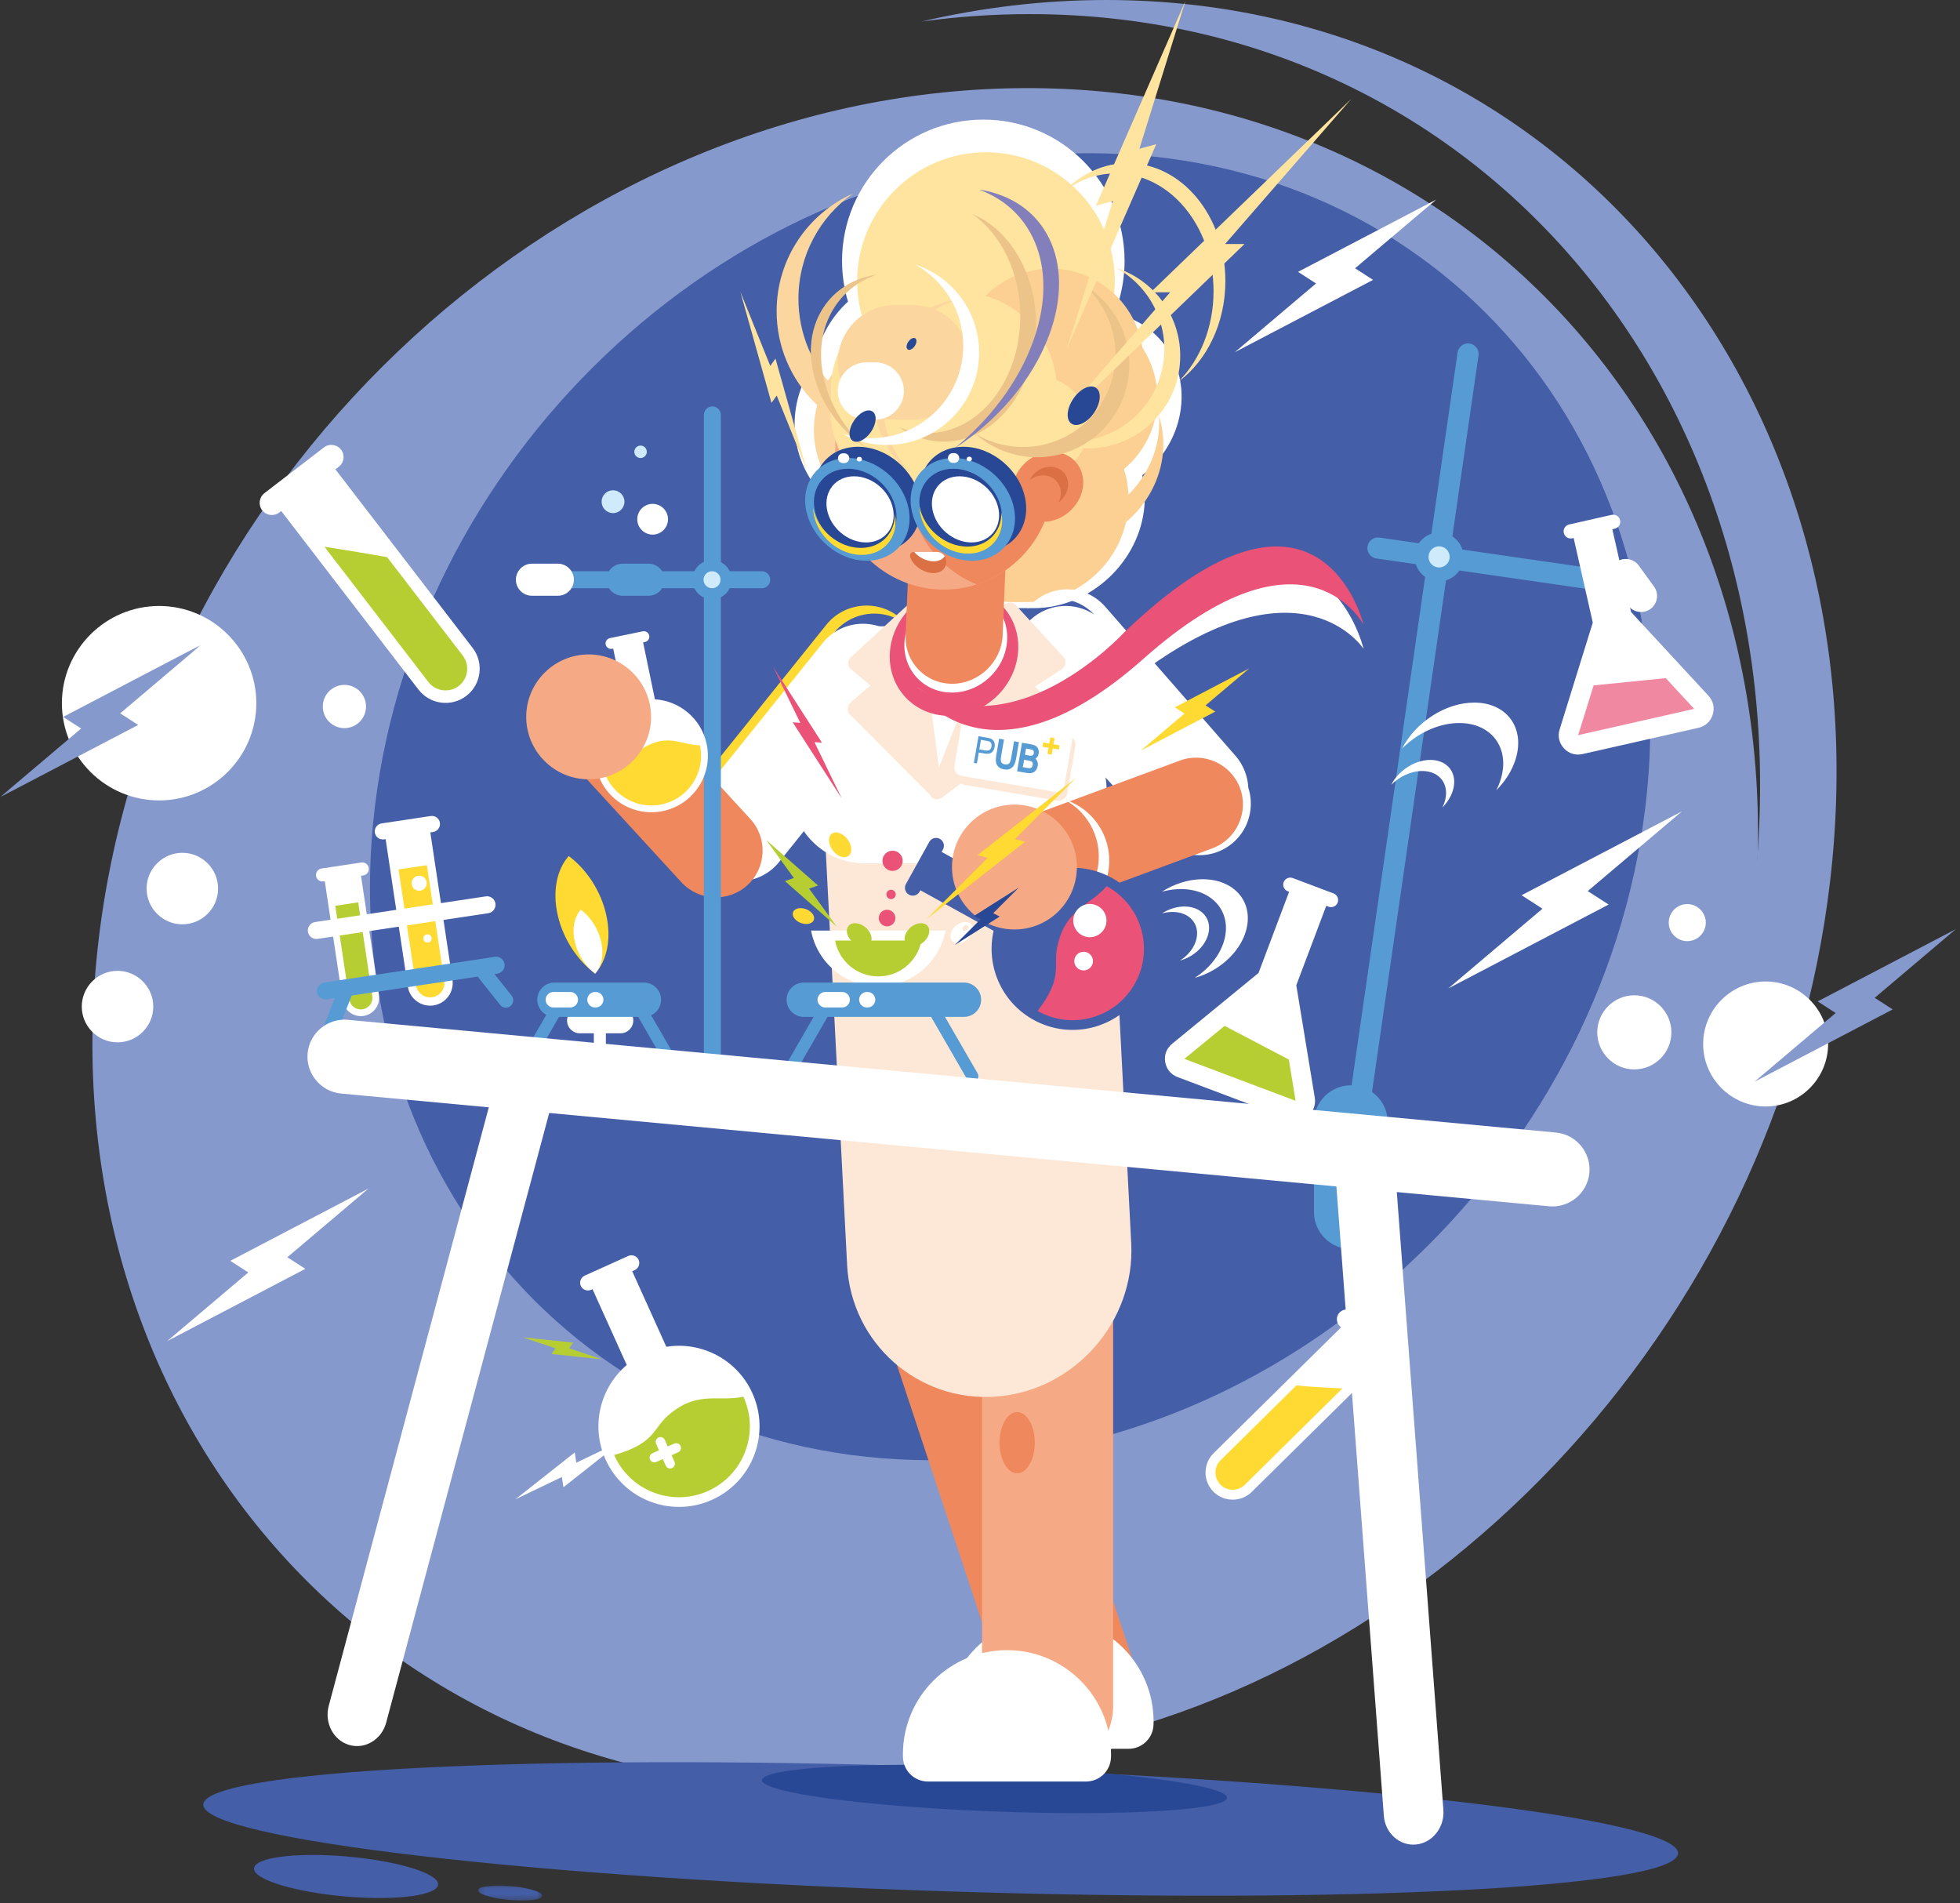<?xml version="1.0" encoding="UTF-8"?>
<svg width="344px" height="334px" viewBox="0 0 344 334" version="1.1" xmlns="http://www.w3.org/2000/svg" xmlns:xlink="http://www.w3.org/1999/xlink">
    <rect x="0" y="0" width="344" height="334" fill="#333333" stroke="none"/>
    <!-- Generator: Sketch 59.1 (86144) - https://sketch.com -->
    <title>Group 361</title>
    <desc>Created with Sketch.</desc>
    <defs>
        <polygon id="path-1" points="0.209 0.064 11.48 0.064 11.48 2.7 0.209 2.7"></polygon>
        <polygon id="path-3" points="0 0.105 35.336 0.105 35.336 26.881 0 26.881"></polygon>
    </defs>
    <g id="Page-1" stroke="none" stroke-width="1" fill="none" fill-rule="evenodd">
        <g id="Desktop-HD-Copy-5" transform="translate(-769, -364)">
            <g id="Group-361" transform="translate(769, 364)">
                <path d="M180.357,15.462 C100.255,15.462 27.271,82.256 17.343,164.649 C7.416,247.044 64.304,313.837 144.408,313.837 C224.51,313.837 297.495,247.044 307.421,164.649 C317.349,82.256 260.46,15.462 180.357,15.462" id="Fill-1" fill="#8699CC"></path>
                <path d="M165.098,310.049 C236.574,312.397 294.517,319.187 294.517,325.214 C294.517,331.24 236.574,334.224 165.098,331.876 C93.622,329.527 35.679,322.738 35.679,316.711 C35.679,310.684 93.622,307.702 165.098,310.049" id="Fill-3" fill="#445EA7"></path>
                <path d="M60.736,325.78 C69.661,326.539 76.896,328.728 76.896,330.671 C76.896,332.615 69.661,333.577 60.736,332.82 C51.811,332.063 44.577,329.873 44.577,327.929 C44.577,325.985 51.811,325.023 60.736,325.78" id="Fill-5" fill="#445EA7"></path>
                <g id="Group-9" transform="translate(83.7, 330.822)">
                    <mask id="mask-2" fill="white">
                        <use xlink:href="#path-1"></use>
                    </mask>
                    <g id="Clip-8"></g>
                    <path d="M5.843,0.154 C8.957,0.419 11.48,1.183 11.48,1.86 C11.48,2.539 8.957,2.874 5.843,2.61 C2.732,2.345 0.209,1.582 0.209,0.905 C0.209,0.227 2.732,-0.109 5.843,0.154" id="Fill-7" fill="#445EA7" mask="url(#mask-2)"></path>
                </g>
                <path d="M174.547,309.993 C197.082,310.843 215.352,313.301 215.352,315.483 C215.352,317.666 197.082,318.745 174.547,317.895 C152.011,317.046 133.742,314.587 133.742,312.404 C133.742,310.222 152.011,309.142 174.547,309.993" id="Fill-10" fill="#284896"></path>
                <path d="M191.107,26.887 C129.53,26.887 73.426,78.232 65.794,141.57 C58.163,204.908 101.895,256.252 163.471,256.252 C225.047,256.252 281.15,204.908 288.783,141.57 C296.413,78.232 252.682,26.887 191.107,26.887" id="Fill-12" fill="#445EA7"></path>
                <path d="M172.581,20.988 C186.274,20.988 197.374,32.089 197.374,45.781 C197.374,54.433 192.943,62.049 186.225,66.483 C186.227,66.583 186.23,66.683 186.23,66.783 L186.23,66.784 C186.23,72.083 184.014,76.886 180.462,80.318 C178.005,87.456 171.208,92.621 163.265,92.621 L157.642,92.621 C147.642,92.621 139.463,84.44 139.463,74.442 L139.463,74.442 C139.463,70.451 140.767,66.751 142.969,63.744 C143.664,59.501 145.79,55.722 148.832,52.925 C148.153,50.663 147.787,48.265 147.787,45.781 C147.787,32.089 158.888,20.988 172.581,20.988" id="Fill-14" fill="#FFFFFF"></path>
                <path d="M257.924,60.284 L257.924,60.284 C256.914,60.138 255.968,60.844 255.822,61.854 L234.528,209.061 C234.382,210.072 235.088,211.017 236.098,211.163 C237.108,211.31 238.054,210.601 238.202,209.591 L259.495,62.386 C259.64,61.376 258.934,60.43 257.924,60.284" id="Fill-16" fill="#579BD4"></path>
                <path d="M237.086,190.457 L237.086,190.457 C240.646,190.457 243.556,193.367 243.556,196.927 L243.556,212.722 C243.556,216.281 240.646,219.192 237.086,219.192 C233.527,219.192 230.617,216.281 230.617,212.722 L230.617,196.927 C230.617,193.367 233.527,190.457 237.086,190.457" id="Fill-18" fill="#579BD4"></path>
                <path d="M232.091,195.779 L232.091,195.779 C233.794,195.779 235.187,197.172 235.187,198.876 L235.187,202.19 C235.187,203.894 233.794,205.287 232.091,205.287 C230.387,205.287 228.995,203.894 228.995,202.19 L228.995,198.876 C228.995,197.172 230.387,195.779 232.091,195.779" id="Fill-20" fill="#579BD4"></path>
                <path d="M194.148,0.001 C183.173,0.001 172.332,1.307 161.768,3.77 C168.023,2.921 174.352,2.478 180.726,2.478 C260.829,2.478 317.716,71.682 307.79,157.049 C299.223,230.718 243.693,292.343 177.154,307.851 C249.516,298.021 312.075,233.146 321.211,154.572 C331.139,69.204 274.25,0.001 194.148,0.001" id="Fill-22" fill="#8699CC"></path>
                <path d="M157.752,108.256 L157.752,108.256 C158.323,108.715 158.823,109.231 159.252,109.788 L159.102,109.664 L159.102,109.664 C155.221,106.547 149.493,107.172 146.376,111.053 L124.611,138.157 C121.951,141.467 122.015,146.119 124.5,149.35 C120.753,146.207 120.184,140.58 123.261,136.749 L145.027,109.645 C148.144,105.764 153.871,105.139 157.752,108.256" id="Fill-24" fill="#FEDA33"></path>
                <path d="M192.392,54.686 C201.353,54.686 208.043,61.95 207.331,70.911 C206.622,79.871 198.783,87.135 189.823,87.135 C180.862,87.135 174.172,79.871 174.881,70.911 C175.593,61.95 183.431,54.686 192.392,54.686" id="Fill-26" fill="#FFFFFF"></path>
                <path d="M184.263,70.663 L182.04,70.663 C172.121,70.663 163.364,78.778 162.579,88.695 C161.792,98.614 169.264,106.727 179.183,106.727 L181.408,106.727 C191.325,106.727 200.082,98.614 200.868,88.695 C201.654,78.778 194.181,70.663 184.263,70.663" id="Fill-28" fill="#FFFFFF"></path>
                <path d="M160.123,211.101 L160.123,211.101 C166.128,209.112 172.667,212.401 174.656,218.406 L199.596,293.763 C201.583,299.769 198.296,306.307 192.291,308.296 C186.285,310.283 179.747,306.996 177.758,300.991 L152.818,225.634 C150.831,219.628 154.117,213.09 160.123,211.101" id="Fill-30" fill="#F0885D"></path>
                <path d="M184.201,283.842 C194.287,283.842 202.465,292.021 202.465,302.106 C202.465,302.289 202.461,302.472 202.456,302.654 C202.387,305.015 200.45,306.894 198.087,306.894 L170.315,306.894 C167.952,306.894 166.017,305.015 165.946,302.654 C165.941,302.472 165.937,302.289 165.937,302.106 C165.937,292.021 174.115,283.842 184.201,283.842" id="Fill-32" fill="#FFFFFF"></path>
                <path d="M183.864,208.508 L183.864,208.508 C190.19,208.508 195.366,213.684 195.366,220.01 L195.366,299.386 C195.366,305.713 190.19,310.888 183.864,310.888 C177.536,310.888 172.362,305.713 172.362,299.386 L172.362,220.01 C172.362,213.684 177.536,208.508 183.864,208.508" id="Fill-34" fill="#F5AA85"></path>
                <path d="M168.478,120.647 L168.478,120.647 C154.766,121.7 144.128,133.803 144.837,147.539 L148.68,222.017 C149.39,235.755 161.189,246.132 174.9,245.079 C188.612,244.026 199.25,231.924 198.541,218.186 L194.696,143.709 C193.987,129.97 182.188,119.593 168.478,120.647" id="Fill-36" fill="#FDE8D7"></path>
                <path d="M186.908,86.068 C195.843,86.068 203.133,78.78 203.133,69.843 C203.133,60.907 195.843,53.618 186.908,53.618 C177.971,53.618 170.682,60.907 170.682,69.843 C170.682,78.78 177.971,86.068 186.908,86.068" id="Fill-38" fill="#FCD092"></path>
                <path d="M180.044,69.597 L177.821,69.597 C167.902,69.597 159.787,77.712 159.787,87.629 C159.787,97.547 167.902,105.661 177.821,105.661 L180.044,105.661 C189.963,105.661 198.076,97.547 198.076,87.629 C198.076,77.712 189.963,69.597 180.044,69.597" id="Fill-40" fill="#FCD092"></path>
                <path d="M171.986,73.077 C168.296,75.694 163.787,77.233 158.918,77.233 C146.43,77.233 136.305,67.108 136.305,54.62 C136.305,45.422 141.796,37.507 149.68,33.974 C143.904,38.071 140.135,44.81 140.135,52.431 C140.135,64.92 150.26,75.045 162.747,75.045 C166.04,75.045 169.166,74.34 171.986,73.077" id="Fill-42" fill="#FCD69F"></path>
                <path d="M173.05,71.944 C185.505,71.944 195.664,61.787 195.664,49.332 C195.664,36.875 185.505,26.718 173.05,26.718 C160.595,26.718 150.437,36.875 150.437,49.332 C150.437,61.787 160.595,71.944 173.05,71.944" id="Fill-44" fill="#FFE4A0"></path>
                <path d="M184.446,79.596 C193.382,79.596 200.672,72.307 200.672,63.37 C200.672,54.435 193.382,47.146 184.446,47.146 C175.509,47.146 168.221,54.435 168.221,63.37 C168.221,72.307 175.509,79.596 184.446,79.596" id="Fill-46" fill="#FCD092"></path>
                <path d="M157.113,111.447 L157.113,111.447 C160.996,114.565 161.621,120.291 158.504,124.173 L136.738,151.276 C133.621,155.157 127.894,155.784 124.011,152.667 C120.13,149.548 119.505,143.821 122.622,139.94 L144.388,112.837 C147.505,108.955 153.232,108.33 157.113,111.447" id="Fill-48" fill="#FFFFFF"></path>
                <path d="M98.774,120.004 L98.774,120.004 C102.1,116.951 107.319,117.173 110.373,120.501 L131.694,143.727 C134.746,147.053 134.523,152.272 131.197,155.326 C127.869,158.379 122.651,158.157 119.596,154.83 L98.277,131.604 C95.223,128.277 95.448,123.058 98.774,120.004" id="Fill-50" fill="#F0885D"></path>
                <path d="M125.026,71.319 L125.028,71.319 C125.847,71.319 126.518,71.99 126.518,72.81 L126.518,192.423 C126.518,193.244 125.847,193.915 125.028,193.915 L125.026,193.915 C124.207,193.915 123.536,193.244 123.536,192.423 L123.536,72.81 C123.536,71.99 124.207,71.319 125.026,71.319" id="Fill-52" fill="#579BD4"></path>
                <path d="M180.932,108.698 L180.933,108.698 C184.057,105.841 188.687,105.601 192.068,107.854 C188.952,104.547 183.879,104.153 180.298,106.865 C180.608,106.469 180.952,106.095 181.331,105.748 C185.007,102.39 190.692,102.708 193.97,106.458 L216.847,132.64 C218.247,134.243 218.988,136.223 219.093,138.228 C220.152,141.503 219.295,145.255 216.6,147.717 L216.599,147.718 C212.924,151.077 207.17,150.819 203.81,147.143 L180.358,121.487 C176.999,117.811 177.257,112.057 180.932,108.698" id="Fill-54" fill="#FFFFFF"></path>
                <path d="M181.348,125.753 L151.72,125.753 C144.638,125.753 138.845,131.546 138.845,138.628 L138.845,138.628 C138.845,145.71 144.638,151.503 151.72,151.503 L181.348,151.503 C188.429,151.503 194.222,145.71 194.222,138.628 L194.222,138.628 C194.222,131.546 188.429,125.753 181.348,125.753" id="Fill-56" fill="#FFFFFF"></path>
                <path d="M184.788,109.909 L154.361,109.909 C147.089,109.909 141.14,115.858 141.14,123.131 C141.14,130.403 147.089,136.353 154.361,136.353 L184.788,136.353 C192.062,136.353 198.01,130.403 198.01,123.131 C198.01,115.858 192.062,109.909 184.788,109.909" id="Fill-58" fill="#FFFFFF"></path>
                <path d="M152.769,120.285 L149.295,117.406 C149,117.16 148.854,116.806 148.874,116.378 C148.894,115.952 149.075,115.571 149.396,115.274 L159.143,106.318 C159.52,105.971 159.979,105.852 160.41,105.989 C160.84,106.124 161.121,106.476 161.185,106.961 L165.185,137.823 C165.26,138.413 164.975,139.014 164.458,139.343 C163.943,139.672 163.353,139.632 162.964,139.242 L149.126,125.321 C148.86,125.053 148.744,124.697 148.788,124.28 C148.831,123.863 149.022,123.501 149.344,123.224 L152.769,120.285 Z" id="Fill-60" fill="#FDE8D7"></path>
                <path d="M181.64,120.484 L186.247,117.528 C186.639,117.277 186.894,116.912 186.983,116.473 C187.071,116.035 186.971,115.645 186.691,115.339 L178.227,106.145 C177.899,105.79 177.421,105.665 176.908,105.806 C176.393,105.945 175.99,106.307 175.794,106.805 L163.278,138.489 C163.038,139.095 163.199,139.712 163.686,140.05 C164.172,140.389 164.836,140.347 165.369,139.946 L184.364,125.655 C184.727,125.379 184.95,125.014 185.01,124.586 C185.071,124.158 184.954,123.785 184.669,123.502 L181.64,120.484 Z" id="Fill-62" fill="#FDE8D7"></path>
                <path d="M168.285,103.126 C174.497,103.126 179.155,108.162 178.686,114.374 C178.219,120.587 172.806,125.623 166.594,125.623 C160.382,125.623 155.724,120.587 156.191,114.374 C156.658,108.162 162.072,103.126 168.285,103.126" id="Fill-64" fill="#EA5277"></path>
                <path d="M168.426,103.537 C173.396,103.537 177.122,107.567 176.75,112.538 C176.376,117.509 172.044,121.538 167.073,121.538 C162.102,121.538 158.375,117.509 158.749,112.538 C159.123,107.567 163.455,103.537 168.426,103.537" id="Fill-66" fill="#FFFFFF"></path>
                <path d="M168.346,90.152 L168.346,90.152 C173.031,90.152 176.704,93.985 176.51,98.669 L175.977,111.475 C175.784,116.161 171.79,119.992 167.106,119.992 C162.421,119.992 158.748,116.161 158.942,111.475 L159.476,98.669 C159.67,93.985 163.662,90.152 168.346,90.152" id="Fill-68" fill="#F0885D"></path>
                <path d="M164.553,58.891 L159.424,58.891 C150.305,58.891 142.844,66.351 142.844,75.471 L142.844,75.472 C142.844,84.591 150.305,92.051 159.424,92.051 L164.553,92.051 C173.672,92.051 181.134,84.591 181.134,75.472 L181.134,75.471 C181.134,66.351 173.672,58.891 164.553,58.891" id="Fill-70" fill="#FCD69F"></path>
                <path d="M180.129,62 L175,62.394 C165.881,63.096 158.421,71.133 158.421,80.252 C158.421,89.37 165.881,96.256 175,95.554 L176.258,95.458 C178.179,96.093 180.276,96.363 182.468,96.194 L187.598,95.8 C196.717,95.096 204.178,87.061 204.178,77.943 L204.178,77.942 C204.178,76.207 203.908,74.555 203.407,73.019 C203.434,73.398 203.449,73.781 203.449,74.17 C203.449,82.459 197.284,89.852 189.314,91.657 C193.765,88.332 196.709,83.031 196.709,77.303 L196.709,77.302 C196.709,68.184 189.249,61.296 180.129,62" id="Fill-72" fill="#FCD092"></path>
                <path d="M165.652,58.809 L165.652,58.809 C155.166,58.809 146.586,67.389 146.586,77.875 L146.586,84.399 C146.586,94.884 155.166,103.463 165.652,103.463 L165.652,103.463 C176.139,103.463 184.718,94.884 184.718,84.399 L184.718,77.875 C184.718,67.389 176.139,58.809 165.652,58.809" id="Fill-74" fill="#F5AA85"></path>
                <path d="M171.422,102.564 C179.111,100.105 184.718,92.876 184.718,84.398 L184.718,77.874 C184.718,69.913 179.773,63.053 172.803,60.21 C165.114,62.669 159.506,69.9 159.506,78.377 L159.506,84.9 C159.506,92.861 164.451,99.721 171.422,102.564" id="Fill-76" fill="#F0885D"></path>
                <path d="M168.315,51.303 L162.999,51.303 C153.549,51.303 145.814,59.036 145.814,68.488 C145.814,77.938 153.549,85.672 162.999,85.672 L168.315,85.672 C177.766,85.672 185.499,77.938 185.499,68.488 C185.499,59.036 177.766,51.303 168.315,51.303" id="Fill-78" fill="#FFE4A0"></path>
                <path d="M182.245,66.101 L179.532,66.101 C174.712,66.101 170.768,70.045 170.768,74.866 L170.768,74.866 C170.768,79.687 174.712,83.632 179.532,83.632 L182.245,83.632 C187.065,83.632 191.01,79.687 191.01,74.866 L191.01,74.866 C191.01,70.045 187.065,66.101 182.245,66.101" id="Fill-80" fill="#FFE4A0"></path>
                <path d="M159.765,97.808 C160.303,99.329 162.117,100.565 163.815,100.568 C165.515,100.571 166.456,99.341 165.919,97.821 C165.731,97.29 165.094,96.855 164.501,96.855 L160.501,96.847 C159.908,96.846 159.578,97.278 159.765,97.808" id="Fill-82" fill="#DA7043"></path>
                <path d="M165.814,97.603 C165.552,97.176 165.009,96.856 164.5,96.855 L160.502,96.847 L160.448,96.848 C161.266,97.822 162.59,98.503 163.852,98.505 C164.757,98.507 165.448,98.159 165.814,97.603" id="Fill-84" fill="#FFFFFF"></path>
                <path d="M135.186,101.734 L135.186,101.735 C135.186,102.556 134.515,103.227 133.695,103.227 L97.023,103.227 C96.202,103.227 95.532,102.556 95.532,101.735 L95.532,101.734 C95.532,100.914 96.202,100.243 97.023,100.243 L133.695,100.243 C134.515,100.243 135.186,100.914 135.186,101.734" id="Fill-86" fill="#579BD4"></path>
                <path d="M124.97,105.179 C126.867,105.179 128.414,103.632 128.414,101.735 C128.414,99.837 126.867,98.29 124.97,98.29 C123.074,98.29 121.527,99.837 121.527,101.735 C121.527,103.632 123.074,105.179 124.97,105.179" id="Fill-88" fill="#579BD4"></path>
                <path d="M124.97,103.226 C125.793,103.226 126.462,102.557 126.462,101.735 C126.462,100.912 125.793,100.243 124.97,100.243 C124.148,100.243 123.479,100.912 123.479,101.735 C123.479,102.557 124.148,103.226 124.97,103.226" id="Fill-90" fill="#CEEAFB"></path>
                <path d="M114.941,122.72 C119.297,122.989 123.11,126.132 124.037,130.611 C125.148,135.974 121.7,141.223 116.337,142.333 C110.973,143.444 105.725,139.995 104.614,134.631 C103.697,130.203 105.887,125.855 109.698,123.847 L107.621,113.818 L107.434,113.857 C106.918,113.964 106.409,113.629 106.302,113.114 L106.302,113.112 C106.194,112.596 106.531,112.088 107.045,111.981 L112.812,110.787 C113.329,110.681 113.838,111.016 113.945,111.53 L113.945,111.531 C114.051,112.047 113.717,112.556 113.201,112.663 L112.873,112.731 L114.941,122.72 Z" id="Fill-92" fill="#FFFFFF"></path>
                <path d="M105.767,134.323 L105.781,134.389 C106.758,139.11 111.375,142.144 116.095,141.166 C120.814,140.189 123.848,135.572 122.87,130.852 L122.857,130.785 C119.834,130.782 117.608,128.892 113.79,130.778 C111.116,131.959 111.322,134.011 105.767,134.323" id="Fill-94" fill="#FEDA33"></path>
                <path d="M116.635,101.734 L116.635,101.734 C116.635,103.282 115.369,104.549 113.822,104.549 L109.267,104.549 C107.718,104.549 106.452,103.282 106.452,101.734 L106.452,101.734 C106.452,100.187 107.718,98.92 109.267,98.92 L113.822,98.92 C115.369,98.92 116.635,100.187 116.635,101.734" id="Fill-96" fill="#579BD4"></path>
                <path d="M103.314,136.763 C109.35,136.763 114.274,131.841 114.274,125.804 C114.274,119.768 109.35,114.846 103.314,114.846 C97.279,114.846 92.355,119.768 92.355,125.804 C92.355,131.841 97.279,136.763 103.314,136.763" id="Fill-98" fill="#F5AA85"></path>
                <path d="M172.676,154.955 L172.676,154.955 C171.109,150.72 173.292,145.973 177.526,144.406 L207.094,133.464 C211.329,131.897 216.074,134.08 217.642,138.315 L217.643,138.315 C219.209,142.55 217.027,147.296 212.793,148.864 L183.223,159.805 C178.99,161.371 174.243,159.19 172.676,154.955" id="Fill-100" fill="#F0885D"></path>
                <path d="M58.869,82.368 L82.955,113.705 C84.967,116.32 84.471,120.105 81.855,122.115 L81.855,122.115 C79.239,124.127 75.455,123.631 73.445,121.015 L49.358,89.68 L49.019,89.941 C48.085,90.659 46.732,90.482 46.015,89.548 L46.014,89.548 C45.296,88.612 45.474,87.262 46.408,86.543 L56.852,78.516 C57.786,77.796 59.139,77.973 59.855,78.907 L59.857,78.908 C60.575,79.843 60.397,81.194 59.463,81.912 L58.869,82.368 Z" id="Fill-102" fill="#FFFFFF"></path>
                <path d="M56.94,95.944 L75.184,119.679 C76.457,121.335 78.864,121.65 80.519,120.377 C82.174,119.104 82.49,116.698 81.216,115.041 L67.944,97.772 C64.732,97.203 61.076,96.59 56.94,95.944" id="Fill-104" fill="#B7CE32"></path>
                <path d="M104.224,176.103 L104.224,188.863 C104.224,189.445 104.699,189.918 105.281,189.918 L105.281,189.918 C105.863,189.918 106.338,189.445 106.338,188.863 L106.338,176.103 C106.338,175.521 105.863,175.045 105.281,175.045 L105.281,175.045 C104.699,175.045 104.224,175.521 104.224,176.103" id="Fill-106" fill="#FFFFFF"></path>
                <path d="M101.761,176.859 L108.913,176.859 C110.143,176.859 111.149,177.865 111.149,179.095 C111.149,180.323 110.143,181.331 108.913,181.331 L101.761,181.331 C100.531,181.331 99.525,180.323 99.525,179.095 C99.525,177.865 100.531,176.859 101.761,176.859" id="Fill-108" fill="#FFFFFF"></path>
                <path d="M97.304,172.428 L113.013,172.428 C114.668,172.428 116.025,173.782 116.025,175.439 C116.025,177.097 114.668,178.451 113.013,178.451 L97.304,178.451 C95.648,178.451 94.294,177.097 94.294,175.439 C94.294,173.782 95.648,172.428 97.304,172.428" id="Fill-110" fill="#579BD4"></path>
                <path d="M99.272,176.439 L91.79,189.397 C91.5,189.902 90.85,190.076 90.347,189.785 L90.346,189.785 C89.842,189.493 89.668,188.844 89.959,188.34 L97.441,175.383 C97.731,174.878 98.381,174.704 98.884,174.996 C99.388,175.286 99.562,175.935 99.272,176.439" id="Fill-112" fill="#579BD4"></path>
                <path d="M110.845,176.439 L118.327,189.397 C118.617,189.902 119.266,190.076 119.77,189.785 C120.275,189.493 120.447,188.844 120.157,188.34 L112.675,175.383 C112.385,174.878 111.736,174.704 111.232,174.996 C110.727,175.286 110.555,175.935 110.845,176.439" id="Fill-114" fill="#579BD4"></path>
                <path d="M97.127,174.08 L100.088,174.08 C100.836,174.08 101.447,174.692 101.447,175.44 C101.447,176.188 100.836,176.8 100.088,176.8 L97.127,176.8 C96.379,176.8 95.768,176.188 95.768,175.44 C95.768,174.692 96.379,174.08 97.127,174.08" id="Fill-116" fill="#FFFFFF"></path>
                <path d="M104.43,174.08 L104.551,174.08 C105.3,174.08 105.91,174.692 105.91,175.44 C105.91,176.188 105.3,176.8 104.551,176.8 L104.43,176.8 C103.683,176.8 103.071,176.188 103.071,175.44 C103.071,174.692 103.683,174.08 104.43,174.08" id="Fill-118" fill="#FFFFFF"></path>
                <path d="M104.452,170.861 C101.351,168.545 98.827,164.787 97.876,160.544 C96.924,156.301 97.761,152.543 99.824,150.227 C102.925,152.543 105.448,156.301 106.4,160.544 C107.35,164.787 106.514,168.545 104.452,170.861" id="Fill-120" fill="#FEDA33"></path>
                <path d="M104.452,170.861 C102.764,169.6 101.391,167.556 100.874,165.247 C100.356,162.939 100.812,160.895 101.934,159.635 C103.621,160.895 104.993,162.939 105.511,165.247 C106.028,167.556 105.573,169.6 104.452,170.861" id="Fill-122" fill="#FFFFFF"></path>
                <path d="M171.199,126.315 L187.466,129.083 C188.306,129.227 188.877,130.031 188.735,130.871 L187.311,139.23 C187.169,140.07 186.365,140.641 185.525,140.498 L169.256,137.73 C168.415,137.587 167.845,136.781 167.988,135.941 L169.411,127.582 C169.554,126.743 170.358,126.172 171.199,126.315" id="Fill-124" fill="#FDE8D7"></path>
                <path d="M170.725,124.754 L186.992,127.523 C187.833,127.666 188.403,128.471 188.26,129.311 L186.838,137.67 C186.694,138.51 185.889,139.081 185.05,138.938 L168.782,136.17 C167.941,136.027 167.371,135.221 167.514,134.381 L168.937,126.022 C169.079,125.182 169.884,124.611 170.725,124.754" id="Fill-126" fill="#FFFFFF"></path>
                <polygon id="Fill-128" fill="#FEDA33" points="184.349 129.407 185.087 129.534 184.902 130.61 185.978 130.795 185.851 131.535 184.774 131.348 184.59 132.426 183.852 132.299 184.037 131.221 182.961 131.036 183.086 130.298 184.162 130.483"></polygon>
                <path d="M179.516,134.625 L180.354,134.769 C180.452,134.786 180.587,134.81 180.687,134.807 C180.776,134.803 180.87,134.788 180.949,134.749 C181.026,134.71 181.087,134.645 181.136,134.575 C181.2,134.482 181.235,134.371 181.256,134.259 C181.279,134.127 181.276,133.996 181.227,133.869 C181.186,133.762 181.121,133.683 181.024,133.625 C180.882,133.54 180.667,133.492 180.505,133.465 L179.738,133.333 L179.516,134.625 Z M179.888,132.46 L180.596,132.581 C180.724,132.603 180.928,132.635 181.057,132.613 C181.154,132.597 181.241,132.559 181.307,132.485 C181.384,132.399 181.422,132.285 181.442,132.175 C181.461,132.057 181.46,131.94 181.422,131.826 C181.393,131.74 181.343,131.671 181.264,131.625 C181.129,131.548 180.871,131.501 180.72,131.475 L180.077,131.363 L179.888,132.46 Z M181.728,133.14 C181.863,133.257 181.97,133.402 182.044,133.573 C182.16,133.841 182.179,134.124 182.131,134.409 C182.089,134.641 182.009,134.863 181.881,135.061 C181.771,135.232 181.634,135.392 181.458,135.498 C181.292,135.6 181.106,135.654 180.913,135.677 C180.679,135.705 180.435,135.682 180.204,135.642 L178.508,135.351 L179.371,130.343 L181.041,130.63 C181.312,130.678 181.601,130.763 181.825,130.93 C182.027,131.081 182.163,131.284 182.243,131.523 C182.321,131.759 182.342,132.002 182.301,132.248 C182.26,132.473 182.171,132.68 182.032,132.861 C181.946,132.973 181.844,133.066 181.728,133.14 L181.728,133.14 Z" id="Fill-130" fill="#579BD4"></path>
                <path d="M171.883,131.511 L172.921,131.689 C173.264,131.749 173.521,131.716 173.691,131.593 C173.861,131.468 173.969,131.271 174.016,130.999 C174.05,130.805 174.036,130.63 173.975,130.474 C173.913,130.32 173.818,130.208 173.687,130.139 C173.602,130.098 173.438,130.054 173.199,130.014 L172.171,129.837 L171.883,131.511 Z M170.927,133.879 L171.733,129.196 L173.249,129.458 C173.515,129.502 173.716,129.552 173.853,129.606 C174.044,129.679 174.197,129.78 174.312,129.91 C174.426,130.041 174.509,130.21 174.557,130.416 C174.605,130.624 174.609,130.843 174.569,131.075 C174.501,131.472 174.335,131.791 174.069,132.028 C173.804,132.267 173.387,132.336 172.819,132.239 L171.788,132.061 L171.459,133.971 L170.927,133.879 Z" id="Fill-132" fill="#579BD4"></path>
                <path d="M177.976,130.083 L178.833,130.23 L178.34,133.097 C178.275,133.475 178.174,133.903 177.993,134.245 C177.837,134.536 177.609,134.758 177.312,134.905 C176.974,135.071 176.595,135.082 176.228,135.018 C175.878,134.957 175.53,134.835 175.264,134.593 C175.017,134.369 174.871,134.084 174.813,133.755 C174.744,133.355 174.795,132.895 174.861,132.499 L175.357,129.632 L176.213,129.779 L175.72,132.644 C175.677,132.896 175.623,133.254 175.662,133.508 C175.688,133.667 175.751,133.806 175.868,133.917 C175.997,134.038 176.161,134.102 176.334,134.131 C176.581,134.173 176.882,134.18 177.083,134.003 C177.317,133.795 177.433,133.24 177.483,132.949 L177.976,130.083 Z" id="Fill-134" fill="#579BD4"></path>
                <path d="M114.545,93.82 C116.031,93.82 117.244,92.607 117.244,91.121 C117.244,89.635 116.031,88.422 114.545,88.422 C113.059,88.422 111.846,89.635 111.846,91.121 C111.846,92.607 113.059,93.82 114.545,93.82" id="Fill-136" fill="#FFFFFF"></path>
                <path d="M107.594,90.046 C108.699,90.046 109.599,89.145 109.599,88.04 C109.599,86.936 108.699,86.034 107.594,86.034 C106.49,86.034 105.588,86.936 105.588,88.04 C105.588,89.145 106.49,90.046 107.594,90.046" id="Fill-138" fill="#CEEAFB"></path>
                <path d="M112.426,80.382 C113.028,80.382 113.521,79.891 113.521,79.288 C113.521,78.685 113.028,78.194 112.426,78.194 C111.824,78.194 111.331,78.685 111.331,79.288 C111.331,79.891 111.824,80.382 112.426,80.382" id="Fill-140" fill="#CEEAFB"></path>
                <path d="M63.36,153.691 L66.509,174.631 C66.772,176.379 65.557,178.025 63.81,178.287 L63.809,178.287 C62.062,178.55 60.417,177.335 60.153,175.587 L57.004,154.647 L56.777,154.681 C56.153,154.775 55.565,154.342 55.472,153.718 L55.472,153.717 C55.377,153.093 55.812,152.506 56.435,152.411 L63.416,151.361 C64.04,151.268 64.627,151.701 64.72,152.325 C64.815,152.95 64.382,153.537 63.756,153.632 L63.36,153.691 Z" id="Fill-142" fill="#FFFFFF"></path>
                <path d="M58.84,158.955 L61.316,175.413 C61.482,176.519 62.528,177.292 63.635,177.125 C64.742,176.958 65.515,175.913 65.347,174.806 L62.871,158.349 L58.84,158.955 Z" id="Fill-144" fill="#B7CE32"></path>
                <path d="M75.526,146.079 L79.414,171.929 C79.739,174.086 78.24,176.116 76.082,176.442 L76.082,176.442 C73.924,176.766 71.893,175.266 71.569,173.109 L67.68,147.26 L67.4,147.302 C66.63,147.418 65.905,146.882 65.788,146.111 C65.672,145.34 66.208,144.616 66.978,144.499 L75.595,143.203 C76.366,143.087 77.091,143.623 77.207,144.393 L77.207,144.393 C77.323,145.164 76.787,145.889 76.016,146.005 L75.526,146.079 Z" id="Fill-146" fill="#FFFFFF"></path>
                <path d="M69.947,152.578 L73.004,172.892 C73.209,174.259 74.501,175.213 75.866,175.007 C77.232,174.801 78.186,173.509 77.98,172.143 L74.925,151.828 L69.947,152.578 Z" id="Fill-148" fill="#FEDA33"></path>
                <path d="M55.294,161.811 L85.258,157.303 C86.07,157.18 86.833,157.745 86.955,158.556 L86.955,158.556 C87.077,159.367 86.513,160.131 85.701,160.254 L55.738,164.762 C54.927,164.883 54.164,164.319 54.041,163.508 L54.041,163.508 C53.918,162.696 54.482,161.932 55.294,161.811" id="Fill-150" fill="#FFFFFF"></path>
                <path d="M56.89,172.422 L86.854,167.914 C87.665,167.793 88.429,168.356 88.551,169.167 L88.552,169.168 C88.673,169.98 88.109,170.744 87.298,170.865 L57.335,175.373 C56.523,175.494 55.76,174.93 55.638,174.12 L55.638,174.119 C55.515,173.307 56.079,172.545 56.89,172.422" id="Fill-152" fill="#579BD4"></path>
                <path d="M60.897,173.275 L60.897,173.275 C61.56,173.534 61.888,174.289 61.629,174.95 L59.405,180.609 C59.146,181.272 58.391,181.6 57.73,181.341 L57.728,181.341 C57.067,181.079 56.738,180.327 56.998,179.663 L59.222,174.005 C59.481,173.344 60.235,173.014 60.897,173.275" id="Fill-154" fill="#579BD4"></path>
                <path d="M84.192,169.77 L84.192,169.77 C83.636,170.213 83.544,171.031 83.987,171.588 L87.777,176.341 C88.219,176.897 89.036,176.99 89.592,176.547 L89.594,176.546 C90.15,176.102 90.242,175.287 89.798,174.729 L86.009,169.974 C85.567,169.418 84.749,169.326 84.192,169.77" id="Fill-156" fill="#579BD4"></path>
                <path d="M73.378,153.69 C74.101,153.581 74.773,154.079 74.882,154.802 C74.99,155.522 74.494,156.196 73.773,156.305 C73.049,156.413 72.375,155.917 72.267,155.194 C72.159,154.472 72.656,153.798 73.378,153.69" id="Fill-158" fill="#FFFFFF"></path>
                <path d="M74.924,163.968 C75.322,163.908 75.694,164.183 75.754,164.581 C75.814,164.979 75.54,165.351 75.142,165.41 C74.743,165.471 74.372,165.195 74.311,164.797 C74.252,164.399 74.526,164.028 74.924,163.968" id="Fill-160" fill="#FFFFFF"></path>
                <path d="M184.734,79.305 L184.638,79.305 C181.263,79.305 178.143,82.065 177.706,85.438 L177.706,85.438 C177.267,88.813 179.666,91.573 183.039,91.573 L183.137,91.573 C186.51,91.573 189.63,88.813 190.069,85.438 L190.069,85.438 C190.508,82.065 188.107,79.305 184.734,79.305" id="Fill-162" fill="#F0885D"></path>
                <path d="M180.837,161.96 C186.874,163.4 192.935,159.673 194.374,153.636 C195.765,147.815 192.348,141.972 186.69,140.269 C191.226,142.564 193.771,147.742 192.541,152.903 C191.101,158.94 185.039,162.667 179.002,161.227 C178.785,161.176 178.573,161.118 178.363,161.054 C179.133,161.444 179.96,161.751 180.837,161.96" id="Fill-164" fill="#FEFEFE"></path>
                <path d="M168.223,54.585 L162.908,54.585 C153.457,54.585 145.724,62.317 145.724,71.769 L145.724,71.769 C145.724,81.22 153.457,88.953 162.908,88.953 L164.088,88.953 C156.512,87.166 150.83,80.326 150.83,72.225 L150.83,72.224 C150.83,62.774 158.561,55.041 168.014,55.041 L172.149,55.041 C170.887,54.743 169.573,54.585 168.223,54.585" id="Fill-166" fill="#FFE4A0"></path>
                <path d="M160.2,53.537 L157.089,53.537 C151.561,53.537 147.037,58.061 147.037,63.589 C147.037,69.119 151.561,73.643 157.089,73.643 L160.2,73.643 C165.729,73.643 170.252,69.119 170.252,63.589 C170.252,58.061 165.729,53.537 160.2,53.537" id="Fill-168" fill="#FCD69F"></path>
                <path d="M100.725,101.734 L100.725,101.734 C100.725,103.282 99.458,104.549 97.911,104.549 L93.356,104.549 C91.808,104.549 90.542,103.282 90.542,101.734 L90.542,101.734 C90.542,100.187 91.808,98.92 93.356,98.92 L97.911,98.92 C99.458,98.92 100.725,100.187 100.725,101.734" id="Fill-170" fill="#FFFFFF"></path>
                <path d="M184.372,81.918 L184.317,81.918 C182.809,81.918 181.392,82.877 180.718,84.217 C181.388,83.723 182.199,83.427 183.036,83.427 L183.091,83.427 C185.027,83.427 186.406,85.01 186.153,86.948 L186.153,86.949 C186.098,87.377 185.967,87.789 185.774,88.169 C186.653,87.523 187.293,86.537 187.436,85.438 L187.436,85.438 C187.687,83.502 186.31,81.918 184.372,81.918" id="Fill-172" fill="#DA7043"></path>
                <path d="M195.921,47.022 C202.434,49.131 207.144,55.245 207.144,62.461 C207.144,71.421 199.881,78.685 190.92,78.685 C188.097,78.685 185.441,77.964 183.129,76.695 C184.704,77.205 186.386,77.482 188.13,77.482 C197.092,77.482 204.356,70.219 204.356,61.258 C204.356,55.121 200.949,49.779 195.921,47.022" id="Fill-174" fill="#FFE4A0"></path>
                <path d="M168.098,52.564 C159.758,53.727 153.284,60.935 153.284,69.582 L153.284,69.582 C153.284,74.924 155.755,79.718 159.611,82.875 C156.699,79.562 154.926,75.226 154.926,70.494 C154.926,62.112 160.485,54.968 168.098,52.564" id="Fill-176" fill="#FCD69F"></path>
                <path d="M153.886,48.193 C145.793,49.357 140.852,56.565 142.691,65.211 L142.691,65.213 C143.825,70.555 147.314,75.347 151.841,78.505 C148.224,75.192 145.53,70.856 144.524,66.124 L144.524,66.124 C142.743,57.743 146.784,50.598 153.886,48.193" id="Fill-178" fill="#ECC48A"></path>
                <path d="M170.631,37.559 C177.144,40.22 181.854,47.934 181.854,57.038 C181.854,68.344 174.59,77.509 165.629,77.509 C162.806,77.509 160.152,76.598 157.839,74.998 C159.416,75.642 161.097,75.992 162.841,75.992 C171.802,75.992 179.067,66.827 179.067,55.521 C179.067,47.776 175.658,41.038 170.631,37.559" id="Fill-180" fill="#ECC48A"></path>
                <path d="M150.583,78.404 C155.67,78.404 160.535,82.528 161.45,87.615 C162.366,92.702 158.983,96.826 153.896,96.826 C148.809,96.826 143.944,92.702 143.028,87.615 C142.114,82.528 145.496,78.404 150.583,78.404" id="Fill-182" fill="#284896"></path>
                <path d="M148.855,80.375 C153.833,80.375 158.594,84.41 159.489,89.389 C160.386,94.366 157.075,98.403 152.097,98.403 C147.119,98.403 142.358,94.366 141.463,89.389 C140.568,84.41 143.876,80.375 148.855,80.375" id="Fill-184" fill="#579BD4"></path>
                <path d="M148.817,82.255 C152.756,82.255 156.524,85.449 157.233,89.388 C157.942,93.329 155.323,96.522 151.383,96.522 C147.444,96.522 143.675,93.329 142.967,89.388 C142.259,85.449 144.878,82.255 148.817,82.255" id="Fill-186" fill="#284896"></path>
                <path d="M149.905,83.585 C153.111,83.585 156.177,86.183 156.753,89.388 C157.33,92.595 155.198,95.193 151.992,95.193 C148.787,95.193 145.721,92.595 145.145,89.388 C144.568,86.183 146.698,83.585 149.905,83.585" id="Fill-188" fill="#FFFFFF"></path>
                <path d="M169.089,78.404 C174.176,78.404 179.043,82.528 179.957,87.615 C180.872,92.702 177.489,96.826 172.404,96.826 C167.317,96.826 162.451,92.702 161.536,87.615 C160.621,82.528 164.003,78.404 169.089,78.404" id="Fill-190" fill="#284896"></path>
                <path d="M167.362,80.375 C172.34,80.375 177.102,84.41 177.997,89.389 C178.892,94.366 175.582,98.403 170.604,98.403 C165.626,98.403 160.865,94.366 159.969,89.389 C159.074,84.41 162.384,80.375 167.362,80.375" id="Fill-192" fill="#579BD4"></path>
                <path d="M167.324,82.255 C171.263,82.255 175.031,85.449 175.741,89.388 C176.449,93.329 173.83,96.522 169.89,96.522 C165.95,96.522 162.182,93.329 161.475,89.388 C160.766,85.449 163.385,82.255 167.324,82.255" id="Fill-194" fill="#284896"></path>
                <path d="M168.412,83.585 C171.618,83.585 174.684,86.183 175.26,89.388 C175.837,92.595 173.705,95.193 170.499,95.193 C167.294,95.193 164.228,92.595 163.652,89.388 C163.075,86.183 165.205,83.585 168.412,83.585" id="Fill-196" fill="#FFFFFF"></path>
                <path d="M171.828,33.273 C183.421,35.017 188.933,45.816 184.152,58.772 L184.151,58.772 C181.197,66.776 174.924,73.958 167.523,78.688 C173.626,73.724 178.624,67.227 181.24,60.138 C185.874,47.58 181.668,36.875 171.828,33.273" id="Fill-198" fill="#837FBA"></path>
                <path d="M160.62,46.429 C167.133,48.537 171.844,54.652 171.844,61.867 C171.844,70.829 164.58,78.092 155.619,78.092 C152.796,78.092 150.142,77.371 147.829,76.103 C149.405,76.612 151.087,76.889 152.831,76.889 C161.792,76.889 169.056,69.626 169.056,60.664 C169.056,54.527 165.648,49.185 160.62,46.429" id="Fill-200" fill="#FFFFFF"></path>
                <path d="M190.364,50.116 C196.229,53.647 199.428,60.671 197.791,67.698 C195.756,76.424 187.033,81.851 178.306,79.817 C175.558,79.176 173.136,77.872 171.172,76.112 C172.59,76.967 174.164,77.618 175.865,78.013 C184.592,80.048 193.316,74.621 195.349,65.894 C196.742,59.917 194.635,53.941 190.364,50.116" id="Fill-202" fill="#ECC48A"></path>
                <path d="M153.618,63.59 L152.063,63.59 C149.298,63.59 147.037,65.852 147.037,68.616 L147.037,68.618 C147.037,71.381 149.298,73.643 152.063,73.643 L153.618,73.643 C156.382,73.643 158.644,71.381 158.644,68.618 L158.644,68.616 C158.644,65.852 156.382,63.59 153.618,63.59" id="Fill-204" fill="#FFFFFF"></path>
                <path d="M148.202,79.552 L147.936,79.552 C147.465,79.552 147.079,79.938 147.079,80.409 L147.079,80.41 C147.079,80.882 147.465,81.268 147.936,81.268 L148.202,81.268 C148.674,81.268 149.059,80.882 149.059,80.41 L149.059,80.409 C149.059,79.938 148.674,79.552 148.202,79.552" id="Fill-206" fill="#FFFFFF"></path>
                <path d="M150.884,80.182 L150.76,80.182 C150.54,80.182 150.359,80.362 150.359,80.582 C150.359,80.803 150.54,80.983 150.76,80.983 L150.884,80.983 C151.104,80.983 151.284,80.803 151.284,80.582 C151.284,80.362 151.104,80.182 150.884,80.182" id="Fill-208" fill="#FFFFFF"></path>
                <path d="M167.495,79.518 L167.229,79.518 C166.758,79.518 166.372,79.904 166.372,80.375 L166.372,80.376 C166.372,80.847 166.758,81.233 167.229,81.233 L167.495,81.233 C167.967,81.233 168.352,80.847 168.352,80.376 L168.352,80.375 C168.352,79.904 167.967,79.518 167.495,79.518" id="Fill-210" fill="#FFFFFF"></path>
                <path d="M170.176,80.148 L170.052,80.148 C169.832,80.148 169.651,80.327 169.651,80.549 C169.651,80.769 169.832,80.95 170.052,80.95 L170.176,80.95 C170.398,80.95 170.577,80.769 170.577,80.549 C170.577,80.327 170.398,80.148 170.176,80.148" id="Fill-212" fill="#FFFFFF"></path>
                <polygon id="Fill-214" fill="#FFE4A0" points="237.138 17.385 222.387 34.344 215.012 42.822 215.582 42.822 218.425 42.822 200.832 59.779 183.238 76.737 197.99 59.779 205.365 51.3 204.795 51.3 201.953 51.3 219.545 34.344"></polygon>
                <polygon id="Fill-216" fill="#FFE4A0" points="208.049 0.179 202.668 17.466 199.977 26.109 200.471 25.974 202.938 25.3 195.089 43.26 187.241 61.22 192.622 43.934 195.313 35.29 194.819 35.425 192.351 36.099 200.201 18.14"></polygon>
                <polygon id="Fill-218" fill="#FFE4A0" points="129.946 51.22 133.441 59.885 135.188 64.219 135.342 64.003 136.107 62.928 138.837 72.668 141.565 82.41 138.072 73.744 136.323 69.411 136.17 69.627 135.404 70.702 132.674 60.961"></polygon>
                <path d="M160.647,59.379 C160.956,59.591 160.91,60.197 160.543,60.734 C160.175,61.272 159.627,61.535 159.317,61.323 C159.008,61.112 159.054,60.505 159.421,59.969 C159.788,59.432 160.337,59.167 160.647,59.379" id="Fill-220" fill="#284896"></path>
                <path d="M153.143,72.216 C153.958,72.774 153.836,74.374 152.868,75.789 C151.902,77.202 150.456,77.897 149.641,77.34 C148.824,76.782 148.947,75.182 149.913,73.768 C150.881,72.354 152.327,71.659 153.143,72.216" id="Fill-222" fill="#284896"></path>
                <path d="M192.354,68.051 C193.357,68.736 193.206,70.701 192.018,72.44 C190.828,74.179 189.053,75.032 188.05,74.347 C187.047,73.662 187.198,71.697 188.386,69.959 C189.574,68.22 191.351,67.365 192.354,68.051" id="Fill-224" fill="#284896"></path>
                <path d="M197.915,28.636 C207.388,28.636 215.065,37.892 215.065,49.31 C215.065,56.784 211.776,63.33 206.846,66.961 C210.602,63.169 212.991,57.475 212.991,51.108 C212.991,39.69 205.311,30.434 195.841,30.434 C192.567,30.434 189.509,31.539 186.908,33.457 C189.887,30.448 193.724,28.636 197.915,28.636" id="Fill-226" fill="#FFE4A0"></path>
                <path d="M57.693,299.369 L87.257,188.834 L98.5,187.434 L67.776,302.308 C66.984,305.269 64.068,307.032 61.295,306.222 C58.522,305.414 56.902,302.33 57.693,299.369" id="Fill-228" fill="#FFFFFF"></path>
                <path d="M253.329,317.623 L244.726,203.527 L233.937,200.072 L242.878,318.646 C243.108,321.702 245.648,323.974 248.522,323.691 C251.396,323.411 253.56,320.681 253.329,317.623" id="Fill-230" fill="#FFFFFF"></path>
                <path d="M176.736,289.583 C186.822,289.583 194.999,297.763 194.999,307.847 C194.999,308.029 194.997,308.213 194.99,308.395 C194.921,310.755 192.984,312.634 190.623,312.634 L162.849,312.634 C160.488,312.634 158.551,310.755 158.48,308.395 C158.475,308.213 158.471,308.029 158.471,307.847 C158.471,297.763 166.651,289.583 176.736,289.583" id="Fill-232" fill="#FFFFFF"></path>
                <polygon id="Fill-234" fill="#FEDA33" points="219.263 117.288 214.144 121.62 211.585 123.787 211.869 123.97 213.288 124.884 206.75 128.304 200.214 131.722 205.332 127.39 207.89 125.223 207.607 125.04 206.188 124.126 212.725 120.707"></polygon>
                <path d="M178.064,156.589 C182.426,152.1 189.409,150.889 195.15,154.066 C202.023,157.871 204.509,166.528 200.705,173.402 C196.899,180.273 188.243,182.761 181.369,178.956 C175.696,175.816 173.011,169.367 174.388,163.346 L161.537,156.231 L161.404,156.471 C161.038,157.132 160.198,157.373 159.537,157.007 L159.537,157.007 C158.875,156.641 158.635,155.802 159.001,155.14 L163.093,147.75 C163.458,147.089 164.298,146.847 164.958,147.213 L164.96,147.214 C165.62,147.58 165.861,148.42 165.496,149.08 L165.263,149.501 L178.064,156.589 Z" id="Fill-236" fill="#445EA7"></path>
                <path d="M182.113,177.413 L182.197,177.46 C188.246,180.81 195.861,178.623 199.209,172.573 C202.559,166.525 200.369,158.91 194.322,155.561 L194.236,155.515 C191.409,158.799 187.273,159.454 185.754,165.37 C184.54,169.385 186.966,171.079 182.113,177.413" id="Fill-238" fill="#EA5277"></path>
                <path d="M170.478,144.227 C174.856,140.048 181.794,140.21 185.974,144.588 C190.152,148.966 189.99,155.902 185.612,160.082 C181.234,164.261 174.297,164.101 170.118,159.723 C165.938,155.343 166.1,148.407 170.478,144.227" id="Fill-240" fill="#F5AA85"></path>
                <path d="M165.944,163.308 C164.905,168.878 160.019,173.095 154.148,173.095 C148.277,173.095 143.39,168.878 142.352,163.308 L165.944,163.308 Z" id="Fill-242" fill="#FFFFFF"></path>
                <path d="M161.732,165.055 C161.064,168.637 157.923,171.348 154.148,171.348 C150.373,171.348 147.232,168.637 146.565,165.055 L161.732,165.055 Z" id="Fill-244" fill="#B7CE32"></path>
                <path d="M156.655,152.839 C157.635,152.839 158.433,152.04 158.433,151.061 C158.433,150.082 157.635,149.283 156.655,149.283 C155.676,149.283 154.877,150.082 154.877,151.061 C154.877,152.04 155.676,152.839 156.655,152.839" id="Fill-246" fill="#EA5277"></path>
                <path d="M156.39,157.786 C156.841,157.786 157.209,157.417 157.209,156.965 C157.209,156.513 156.841,156.144 156.39,156.144 C155.937,156.144 155.569,156.513 155.569,156.965 C155.569,157.417 155.937,157.786 156.39,157.786" id="Fill-248" fill="#EA5277"></path>
                <path d="M242.064,239.734 L219.698,261.808 C217.831,263.651 214.797,263.629 212.955,261.764 L212.955,261.762 C211.111,259.897 211.131,256.862 212.998,255.019 L235.364,232.947 L235.125,232.704 C234.467,232.037 234.474,230.953 235.141,230.295 C235.808,229.638 236.892,229.643 237.55,230.311 L244.907,237.766 C245.566,238.433 245.559,239.516 244.892,240.175 C244.225,240.832 243.141,240.827 242.484,240.158 L242.064,239.734 Z" id="Fill-250" fill="#FFFFFF"></path>
                <path d="M227.521,243.137 L214.222,256.261 C213.041,257.427 213.03,259.357 214.195,260.539 C215.362,261.721 217.292,261.733 218.473,260.567 L235.608,243.658 C232.895,243.537 230.041,243.369 227.521,243.137" id="Fill-252" fill="#FEDA33"></path>
                <polygon id="Fill-254" fill="#B7CE32" points="134.48 147.41 137.717 151.857 139.337 154.081 139.075 154.173 137.767 154.625 142.314 158.619 146.859 162.613 143.621 158.166 142.002 155.942 142.264 155.852 143.572 155.398 139.027 151.405"></polygon>
                <polygon id="Fill-256" fill="#FEDA33" points="188.869 136.495 181.706 143.669 178.126 147.256 178.426 147.333 179.917 147.712 171.264 154.505 162.61 161.3 169.772 154.127 173.352 150.539 173.054 150.464 171.562 150.083 180.216 143.29"></polygon>
                <path d="M193.969,118.314 C194.532,118.314 194.661,118.77 194.259,119.333 C193.857,119.894 193.074,120.352 192.511,120.352 C191.948,120.352 191.818,119.894 192.221,119.333 C192.623,118.77 193.406,118.314 193.969,118.314" id="Fill-258" fill="#FEDA33"></path>
                <polygon id="Fill-260" fill="#EA5277" points="135.66 116.968 138.859 123.563 140.457 126.86 140.234 126.841 139.125 126.748 143.432 133.435 147.739 140.123 144.541 133.529 142.942 130.232 143.165 130.249 144.273 130.344 139.967 123.656"></polygon>
                <path d="M147.133,146.136 C148.199,146.395 149.209,147.554 149.387,148.728 C149.567,149.901 148.849,150.641 147.782,150.383 C146.716,150.124 145.706,148.963 145.526,147.791 C145.347,146.618 146.066,145.878 147.133,146.136" id="Fill-262" fill="#FEDA33"></path>
                <path d="M139.884,159.463 C140.716,159.183 141.895,159.536 142.517,160.252 C143.138,160.967 142.968,161.776 142.136,162.055 C141.306,162.336 140.127,161.984 139.506,161.267 C138.884,160.552 139.053,159.744 139.884,159.463" id="Fill-264" fill="#FEDA33"></path>
                <path d="M157.058,90.13 L157.081,90.249 C157.79,94.188 155.171,97.384 151.23,97.384 C147.291,97.384 143.523,94.188 142.814,90.249 C142.745,89.872 142.709,89.501 142.701,89.139 C143.464,93.023 147.194,96.153 151.094,96.153 C154.656,96.153 157.138,93.542 157.058,90.13" id="Fill-266" fill="#FEDA33"></path>
                <path d="M175.748,89.9 L175.771,90.018 C176.479,93.959 173.86,97.153 169.92,97.153 C165.98,97.153 162.213,93.959 161.504,90.018 C161.435,89.642 161.399,89.271 161.39,88.909 C162.153,92.793 165.883,95.922 169.783,95.922 C173.345,95.922 175.827,93.311 175.748,89.9" id="Fill-268" fill="#FEDA33"></path>
                <path d="M155.692,162.566 C156.495,162.566 157.151,161.912 157.151,161.107 C157.151,160.304 156.495,159.649 155.692,159.649 C154.888,159.649 154.232,160.304 154.232,161.107 C154.232,161.912 154.888,162.566 155.692,162.566" id="Fill-270" fill="#EA5277"></path>
                <path d="M169.635,162.336 C169.913,162.336 170.058,162.562 169.961,162.84 C169.863,163.118 169.559,163.343 169.279,163.343 C169.003,163.343 168.856,163.118 168.954,162.84 C169.051,162.562 169.356,162.336 169.635,162.336 M169.436,161.791 C168.409,161.791 167.283,162.624 166.921,163.651 C166.559,164.679 167.101,165.511 168.127,165.511 C169.155,165.511 170.28,164.679 170.642,163.651 C171.003,162.624 170.462,161.791 169.436,161.791" id="Fill-272" fill="#FFFFFF"></path>
                <polygon id="Fill-274" fill="#284896" points="178.829 155.748 175.826 158.747 174.326 160.247 174.515 160.349 175.458 160.849 171.513 163.348 167.57 165.844 170.571 162.845 172.072 161.345 171.883 161.245 170.941 160.743 174.884 158.245"></polygon>
                <path d="M141.065,172.428 L169.19,172.428 C170.845,172.428 172.2,173.782 172.2,175.439 C172.2,177.097 170.845,178.451 169.19,178.451 L141.065,178.451 C139.409,178.451 138.055,177.097 138.055,175.439 C138.055,173.782 139.409,172.428 141.065,172.428" id="Fill-276" fill="#579BD4"></path>
                <path d="M162.256,176.439 L169.737,189.397 C170.029,189.902 170.677,190.076 171.182,189.785 C171.685,189.493 171.86,188.844 171.568,188.34 L164.086,175.383 C163.796,174.878 163.147,174.704 162.643,174.996 L162.643,174.996 C162.14,175.286 161.965,175.935 162.256,176.439" id="Fill-278" fill="#579BD4"></path>
                <path d="M146.406,176.439 L138.924,189.397 C138.634,189.902 137.984,190.076 137.481,189.785 C136.977,189.493 136.803,188.844 137.093,188.34 L144.575,175.383 C144.865,174.878 145.515,174.704 146.018,174.996 C146.523,175.286 146.697,175.935 146.406,176.439" id="Fill-280" fill="#579BD4"></path>
                <path d="M61.063,178.966 L273.086,198.749 C276.645,199.08 279.284,202.264 278.953,205.823 L278.952,205.824 C278.621,209.38 275.436,212.021 271.879,211.689 L59.855,191.906 C56.298,191.574 53.658,188.39 53.989,184.833 L53.989,184.832 C54.321,181.273 57.504,178.634 61.063,178.966" id="Fill-282" fill="#FFFFFF"></path>
                <path d="M178.518,258.557 C180.227,258.557 181.619,256.14 181.619,253.178 C181.619,250.214 180.227,247.799 178.518,247.799 C176.81,247.799 175.418,250.214 175.418,253.178 C175.418,256.14 176.81,258.557 178.518,258.557" id="Fill-284" fill="#F0885D"></path>
                <path d="M144.842,174.08 L147.803,174.08 C148.551,174.08 149.161,174.692 149.161,175.44 C149.161,176.188 148.551,176.8 147.803,176.8 L144.842,176.8 C144.094,176.8 143.483,176.188 143.483,175.44 C143.483,174.692 144.094,174.08 144.842,174.08" id="Fill-286" fill="#FFFFFF"></path>
                <path d="M152.144,174.08 L152.265,174.08 C153.014,174.08 153.624,174.692 153.624,175.44 C153.624,176.188 153.014,176.8 152.265,176.8 L152.144,176.8 C151.397,176.8 150.785,176.188 150.785,175.44 C150.785,174.692 151.397,174.08 152.144,174.08" id="Fill-288" fill="#FFFFFF"></path>
                <path d="M191.282,164.47 C192.889,164.47 194.199,163.159 194.199,161.553 C194.199,159.945 192.889,158.635 191.282,158.635 C189.676,158.635 188.365,159.945 188.365,161.553 C188.365,163.159 189.676,164.47 191.282,164.47" id="Fill-290" fill="#FFFFFF"></path>
                <path d="M190.188,170.304 C191.092,170.304 191.829,169.567 191.829,168.664 C191.829,167.76 191.092,167.023 190.188,167.023 C189.283,167.023 188.546,167.76 188.546,168.664 C188.546,169.567 189.283,170.304 190.188,170.304" id="Fill-292" fill="#FFFFFF"></path>
                <path d="M258.745,123.297 C264.457,123.297 267.71,127.743 266.009,133.228 C265.383,135.244 264.175,137.12 262.614,138.686 C262.923,138.079 263.181,137.454 263.38,136.815 C265.081,131.329 261.828,126.883 256.115,126.883 C252.501,126.883 248.769,128.662 246.083,131.356 C248.42,126.766 253.697,123.297 258.745,123.297" id="Fill-294" fill="#FFFFFF"></path>
                <path d="M251.042,133.355 C254.143,133.355 255.909,135.769 254.985,138.747 C254.646,139.84 253.99,140.859 253.143,141.709 C253.31,141.379 253.45,141.04 253.557,140.693 C254.482,137.715 252.716,135.301 249.614,135.301 C247.652,135.301 245.626,136.267 244.169,137.73 C245.437,135.238 248.303,133.355 251.042,133.355" id="Fill-296" fill="#FFFFFF"></path>
                <path d="M216.75,156.176 C220.299,159.197 219.586,164.786 215.153,168.659 C213.525,170.082 211.621,171.074 209.688,171.611 C210.254,171.247 210.798,170.839 211.315,170.387 C215.746,166.515 216.46,160.926 212.909,157.905 C210.664,155.993 207.251,155.568 203.924,156.491 C208.199,153.733 213.614,153.505 216.75,156.176" id="Fill-298" fill="#FFFFFF"></path>
                <path d="M210.973,160.115 C212.917,161.772 212.527,164.834 210.1,166.956 C209.206,167.736 208.164,168.28 207.104,168.573 C207.413,168.375 207.711,168.151 207.995,167.904 C210.424,165.781 210.814,162.72 208.868,161.063 C207.639,160.017 205.769,159.782 203.945,160.288 C206.287,158.778 209.254,158.653 210.973,160.115" id="Fill-300" fill="#FFFFFF"></path>
                <path d="M150.082,162.006 C151.212,162.006 152.451,162.923 152.849,164.054 C153.248,165.184 152.652,166.1 151.522,166.1 C150.391,166.1 149.153,165.184 148.755,164.054 C148.357,162.923 148.951,162.006 150.082,162.006" id="Fill-302" fill="#B7CE32"></path>
                <path d="M161.654,162.006 C160.523,162.006 159.283,162.923 158.886,164.054 C158.488,165.184 159.082,166.1 160.213,166.1 C161.345,166.1 162.583,165.184 162.981,164.054 C163.379,162.923 162.785,162.006 161.654,162.006" id="Fill-304" fill="#B7CE32"></path>
                <path d="M160.987,120.645 C160.987,120.645 172.711,138.317 200.658,117.801 C228.603,97.285 239.322,113.867 239.322,113.867 C239.322,113.867 231.797,81.653 197.294,112.981 C197.294,112.981 178.446,132.479 160.987,120.645" id="Fill-306" fill="#FFFFFF"></path>
                <path d="M159.664,119.739 C159.664,119.739 172.04,141.05 200.658,115.633 C229.274,90.212 239.321,109.652 239.321,109.652 C239.321,109.652 231.796,77.837 197.294,110.991 C197.294,110.991 177.394,132.768 159.664,119.739" id="Fill-308" fill="#EA5277"></path>
                <path d="M116.946,236.344 C123.088,235.361 129.371,238.547 132.053,244.49 C135.266,251.607 132.102,259.979 124.986,263.192 C117.87,266.406 109.496,263.241 106.283,256.124 C103.632,250.25 105.326,243.518 110.001,239.541 L103.994,226.236 L103.745,226.348 C103.061,226.656 102.248,226.35 101.939,225.665 L101.939,225.665 C101.63,224.981 101.938,224.167 102.622,223.859 L110.274,220.404 C110.958,220.095 111.771,220.402 112.08,221.086 L112.08,221.087 C112.389,221.77 112.08,222.584 111.397,222.894 L110.961,223.089 L116.946,236.344 Z" id="Fill-310" fill="#FFFFFF"></path>
                <path d="M107.792,255.337 L107.831,255.425 C110.66,261.688 118.025,264.471 124.287,261.644 C130.549,258.816 133.333,251.451 130.506,245.188 L130.464,245.1 C126.26,246.036 122.576,244.1 117.851,247.908 C114.499,250.384 115.422,253.175 107.792,255.337" id="Fill-312" fill="#B7CE32"></path>
                <path d="M117.95,257.629 L117.95,257.629 C117.529,257.815 117.031,257.622 116.845,257.201 L116.338,256.05 L115.188,256.558 C114.767,256.744 114.269,256.551 114.082,256.13 C113.897,255.708 114.089,255.211 114.512,255.024 L115.661,254.517 L115.153,253.368 C114.968,252.945 115.16,252.449 115.582,252.262 C116.003,252.076 116.5,252.269 116.687,252.692 L117.194,253.839 L118.344,253.333 C118.766,253.148 119.262,253.34 119.449,253.761 C119.635,254.182 119.442,254.679 119.019,254.865 L117.871,255.373 L118.378,256.524 C118.564,256.944 118.371,257.441 117.95,257.629" id="Fill-314" fill="#FFFFFF"></path>
                <polygon id="Fill-316" fill="#B7CE32" points="91.77 234.686 95.59 235.974 97.5 236.62 97.382 236.786 96.792 237.609 101.201 238.074 105.611 238.537 101.791 237.247 99.882 236.605 100.001 236.439 100.591 235.614 96.18 235.151"></polygon>
                <polygon id="Fill-318" fill="#FFFFFF" points="90.447 263.12 95.89 260.505 98.611 259.197 98.657 259.498 98.887 261 104.101 256.883 109.314 252.766 103.871 255.381 101.149 256.688 101.104 256.389 100.874 254.885 95.66 259.002"></polygon>
                <path d="M227.513,172.899 L230.758,192.629 C230.962,193.864 230.524,195.025 229.557,195.819 C228.589,196.612 227.365,196.814 226.193,196.373 L206.665,189.01 C205.493,188.567 204.708,187.609 204.505,186.372 C204.301,185.138 204.739,183.977 205.708,183.183 L220.882,170.744 L226.251,156.503 L226.02,156.417 C225.379,156.175 225.053,155.454 225.294,154.814 C225.535,154.173 226.256,153.848 226.896,154.088 L234.054,156.787 C234.692,157.028 235.02,157.749 234.779,158.389 C234.537,159.03 233.816,159.356 233.175,159.114 L232.769,158.962 L227.513,172.899 Z" id="Fill-320" fill="#FFFFFF"></path>
                <polygon id="Fill-322" fill="#B7CE32" points="226.204 185.938 227.396 193.183 217.631 189.502 207.868 185.82 214.933 180.029"></polygon>
                <path d="M240.006,95.908 L240.006,95.908 C239.86,96.919 240.566,97.864 241.576,98.01 L286.708,104.539 C287.718,104.684 288.663,103.978 288.808,102.969 L288.808,102.967 C288.956,101.957 288.248,101.012 287.238,100.867 L242.108,94.338 C241.098,94.192 240.152,94.898 240.006,95.908" id="Fill-324" fill="#579BD4"></path>
                <path d="M253.191,93.488 C250.851,93.151 248.678,94.773 248.339,97.114 C248,99.455 249.623,101.627 251.965,101.966 C254.306,102.305 256.479,100.682 256.818,98.34 C257.156,95.999 255.532,93.827 253.191,93.488" id="Fill-326" fill="#579BD4"></path>
                <path d="M252.844,95.891 C251.829,95.744 250.889,96.447 250.741,97.462 C250.595,98.476 251.298,99.417 252.312,99.564 C253.326,99.711 254.268,99.008 254.414,97.993 C254.561,96.979 253.858,96.038 252.844,95.891" id="Fill-328" fill="#CEEAFB"></path>
                <path d="M289.674,106.866 L289.674,106.866 C288.422,107.776 286.654,107.497 285.744,106.244 L283.066,102.56 C282.157,101.307 282.438,99.538 283.688,98.629 L283.688,98.627 C284.941,97.719 286.711,97.998 287.62,99.251 L290.298,102.935 C291.207,104.188 290.928,105.956 289.674,106.866" id="Fill-330" fill="#FFFFFF"></path>
                <path d="M286.271,107.403 L299.847,122.084 C300.696,123.004 300.97,124.213 300.597,125.408 C300.227,126.604 299.316,127.446 298.096,127.723 L277.741,132.331 C276.52,132.607 275.335,132.239 274.486,131.32 C273.637,130.401 273.361,129.192 273.734,127.996 L279.55,109.256 L276.189,94.412 L275.948,94.467 C275.279,94.618 274.61,94.196 274.46,93.529 L274.46,93.529 C274.309,92.862 274.731,92.192 275.398,92.041 L282.858,90.352 C283.525,90.201 284.195,90.624 284.345,91.291 L284.345,91.291 C284.497,91.959 284.075,92.627 283.406,92.778 L282.981,92.874 L286.271,107.403 Z" id="Fill-332" fill="#FFFFFF"></path>
                <polygon id="Fill-334" fill="#F088A2" points="292.358 119.007 297.342 124.398 287.166 126.702 276.988 129.007 279.696 120.281"></polygon>
                <path d="M27.926,140.466 C37.323,140.466 44.987,132.802 44.987,123.405 C44.987,114.007 37.323,106.343 27.926,106.343 C18.529,106.343 10.863,114.007 10.863,123.405 C10.863,132.802 18.529,140.466 27.926,140.466" id="Fill-336" fill="#FFFFFF"></path>
                <path d="M60.448,127.781 C62.538,127.781 64.243,126.076 64.243,123.986 C64.243,121.896 62.538,120.19 60.448,120.19 C58.358,120.19 56.652,121.896 56.652,123.986 C56.652,126.076 58.358,127.781 60.448,127.781" id="Fill-338" fill="#FFFFFF"></path>
                <path d="M32.004,162.206 C35.46,162.206 38.277,159.388 38.277,155.932 C38.277,152.476 35.46,149.659 32.004,149.659 C28.549,149.659 25.73,152.476 25.73,155.932 C25.73,159.388 28.549,162.206 32.004,162.206" id="Fill-340" fill="#FFFFFF"></path>
                <path d="M20.626,182.92 C24.082,182.92 26.899,180.101 26.899,176.646 C26.899,173.19 24.082,170.371 20.626,170.371 C17.171,170.371 14.352,173.19 14.352,176.646 C14.352,180.101 17.171,182.92 20.626,182.92" id="Fill-342" fill="#FFFFFF"></path>
                <path d="M309.887,194.175 C315.927,194.175 320.853,189.248 320.853,183.207 C320.853,177.167 315.927,172.241 309.887,172.241 C303.846,172.241 298.921,177.167 298.921,183.207 C298.921,189.248 303.846,194.175 309.887,194.175" id="Fill-344" fill="#FFFFFF"></path>
                <path d="M286.839,187.67 C290.422,187.67 293.344,184.747 293.344,181.166 C293.344,177.583 290.422,174.661 286.839,174.661 C283.258,174.661 280.335,177.583 280.335,181.166 C280.335,184.747 283.258,187.67 286.839,187.67" id="Fill-346" fill="#FFFFFF"></path>
                <path d="M296.132,165.163 C297.924,165.163 299.385,163.702 299.385,161.911 C299.385,160.119 297.924,158.658 296.132,158.658 C294.341,158.658 292.88,160.119 292.88,161.911 C292.88,163.702 294.341,165.163 296.132,165.163" id="Fill-348" fill="#FFFFFF"></path>
                <polygon id="Fill-350" fill="#FFFFFF" points="64.673 208.578 55.178 216.614 50.43 220.633 50.958 220.973 53.589 222.669 41.463 229.011 29.338 235.354 38.832 227.316 43.579 223.297 43.052 222.957 40.421 221.262 52.547 214.92"></polygon>
                <polygon id="Fill-352" fill="#FFFFFF" points="252.072 35.024 242.576 43.062 237.828 47.081 238.357 47.42 240.987 49.116 228.861 55.458 216.735 61.8 226.23 53.762 230.978 49.743 230.45 49.404 227.819 47.709 239.946 41.367"></polygon>
                <polygon id="Fill-354" fill="#FFFFFF" points="295.198 142.384 284.178 151.712 278.667 156.376 279.28 156.771 282.334 158.737 268.26 166.099 254.186 173.461 265.206 164.131 270.716 159.468 270.104 159.072 267.05 157.105 281.124 149.745"></polygon>
                <g id="Group-358" transform="translate(0, 113.022)">
                    <mask id="mask-4" fill="white">
                        <use xlink:href="#path-3"></use>
                    </mask>
                    <g id="Clip-357"></g>
                    <polygon id="Fill-356" fill="#8699CC" mask="url(#mask-4)" points="35.336 0.105 25.84 8.143 21.093 12.162 21.621 12.502 24.252 14.196 12.125 20.539 -0 26.881 9.494 18.844 14.242 14.825 13.714 14.485 11.084 12.79 23.21 6.447"></polygon>
                </g>
                <polygon id="Fill-359" fill="#8699CC" points="343.27 163.051 333.776 171.089 329.028 175.107 329.557 175.447 332.187 177.143 320.061 183.485 307.934 189.827 317.43 181.789 322.178 177.77 321.65 177.432 319.019 175.736 331.146 169.394"></polygon>
            </g>
        </g>
    </g>
</svg>
